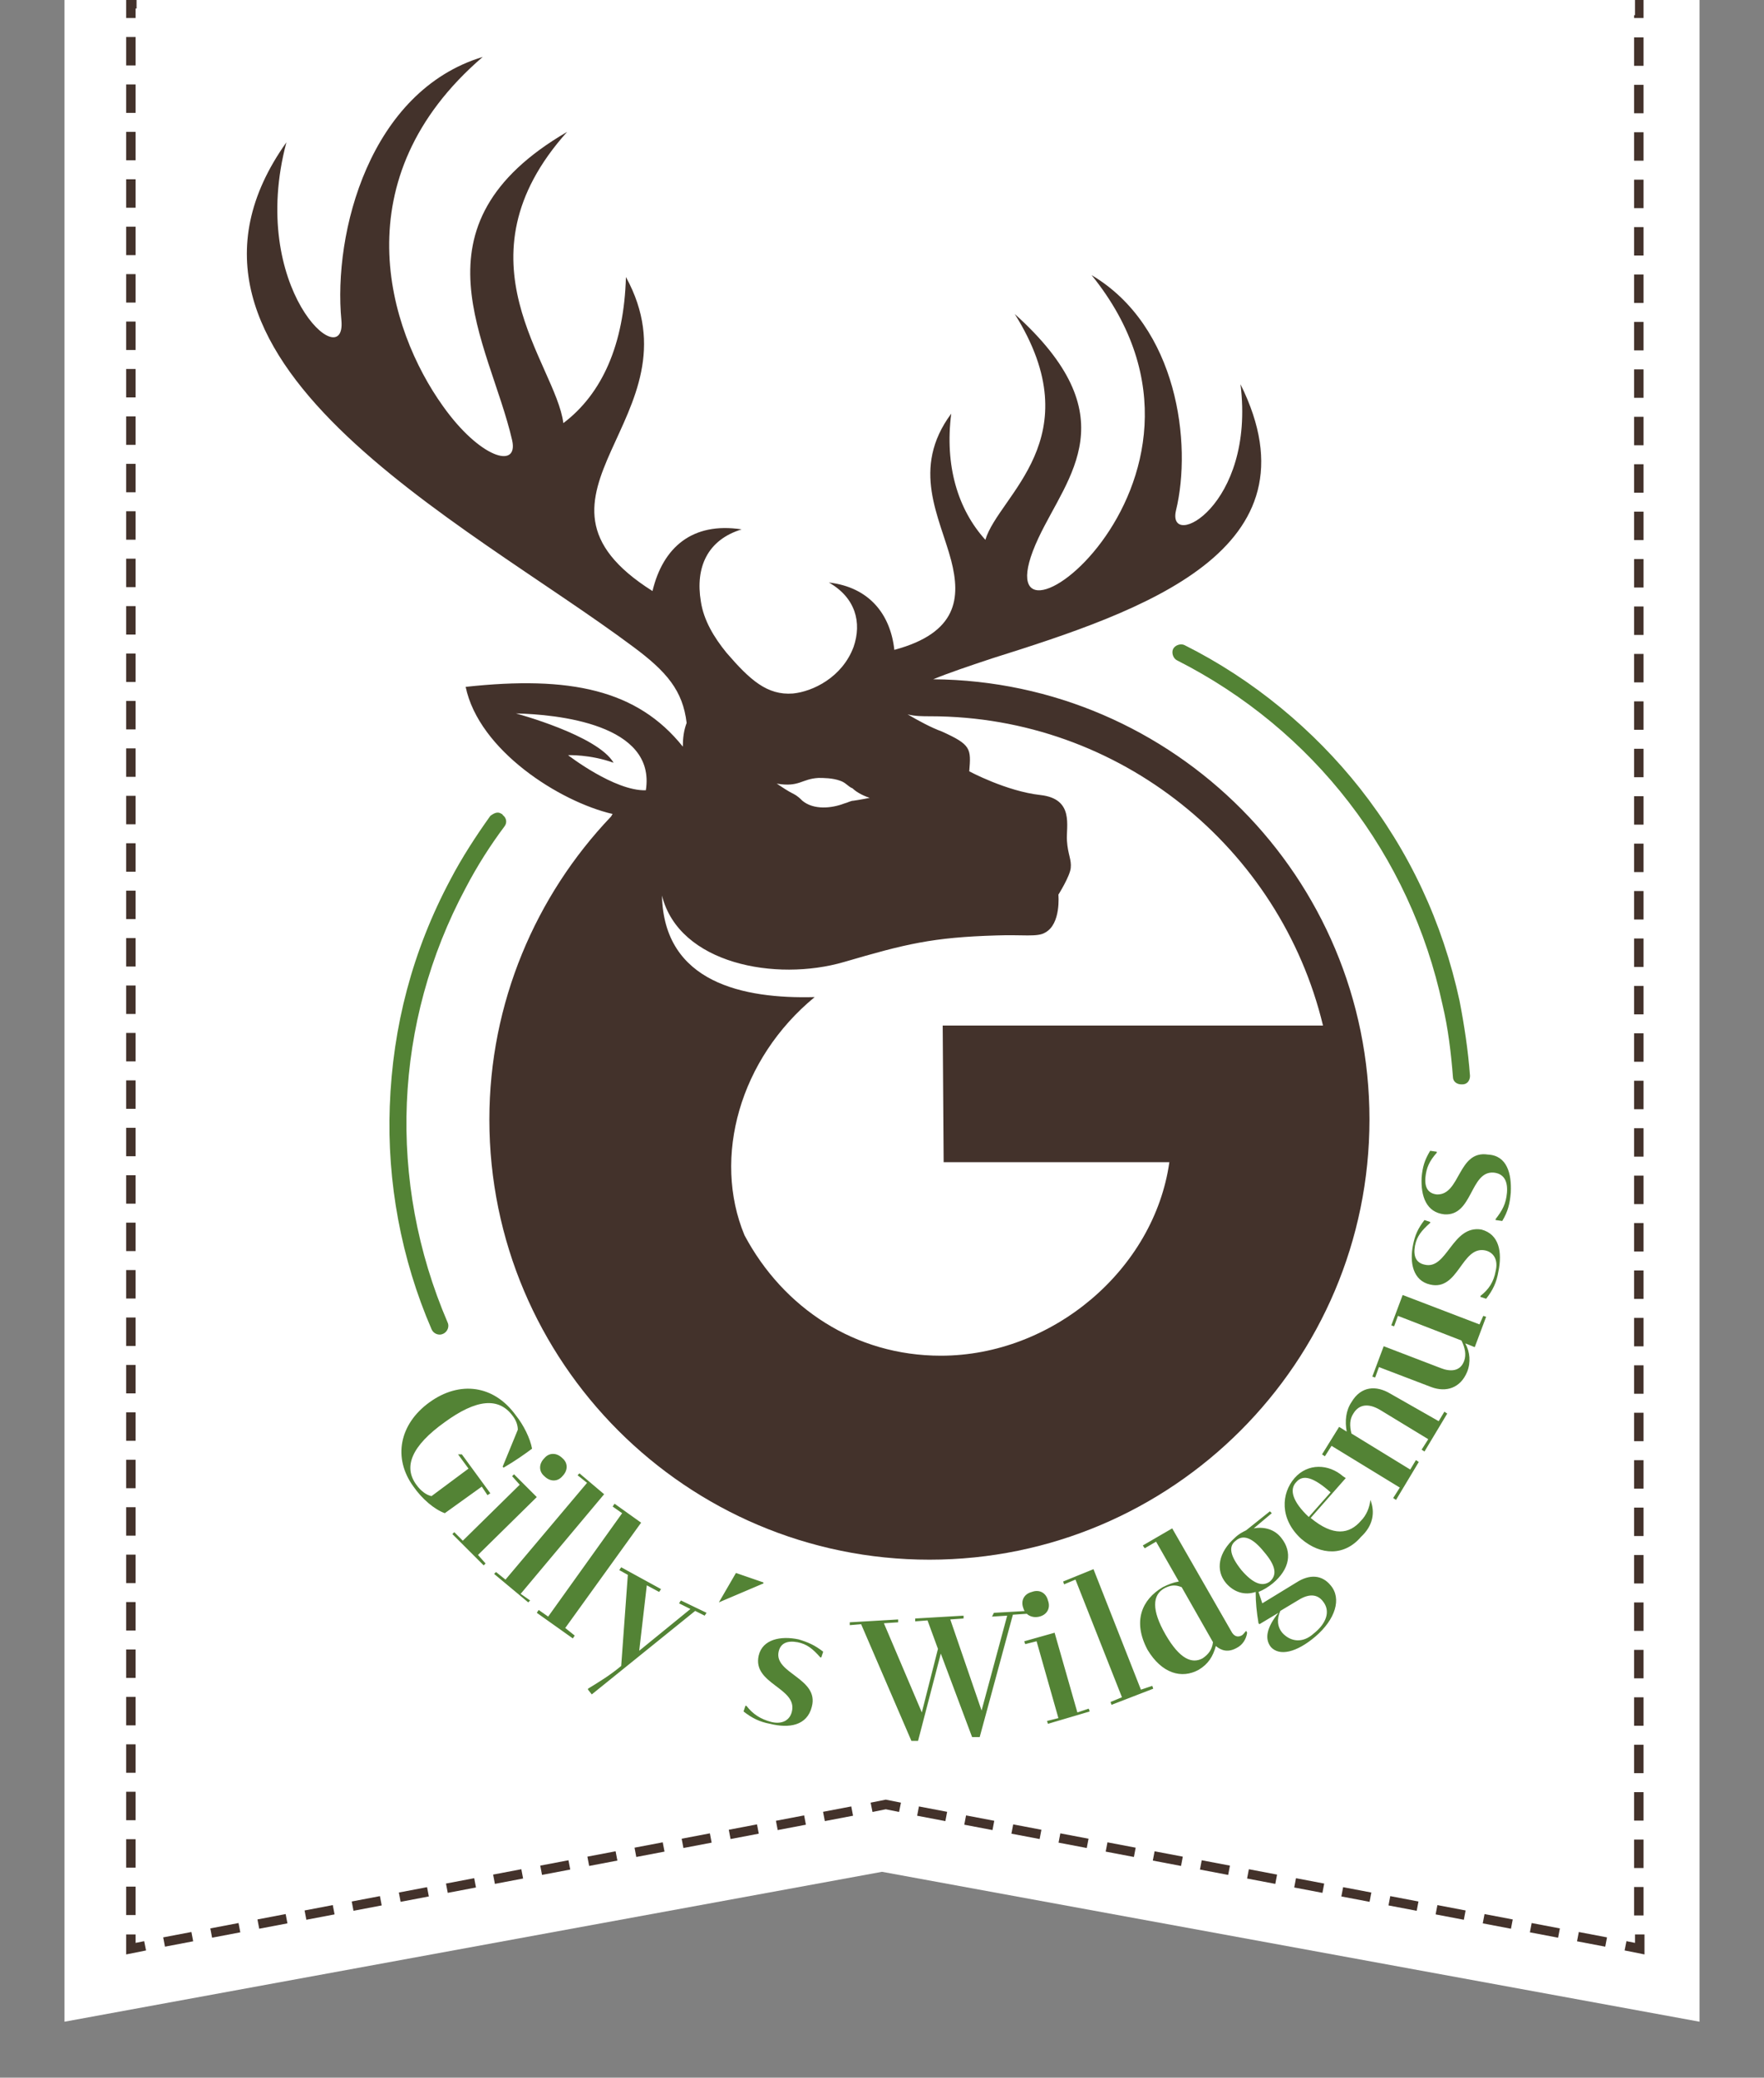 <?xml version="1.0" encoding="UTF-8"?>
<!-- Generator: Adobe Illustrator 28.0.0, SVG Export Plug-In . SVG Version: 6.00 Build 0)  -->
<svg xmlns="http://www.w3.org/2000/svg" xmlns:xlink="http://www.w3.org/1999/xlink" version="1.1" id="Ebene_1" x="0px" y="0px" viewBox="0 0 186 219" style="enable-background:new 0 0 186 219;" xml:space="preserve">
<rect x="0" y="0" width="186" height="219" fill="#808080" stroke="none"/>
<style type="text/css">
	.st0{clip-path:url(#SVGID_00000075123166938163885660000017119363423712885137_);}
	.st1{clip-path:url(#SVGID_00000057850614230874303450000009374158146513221298_);}
	.st2{clip-path:url(#SVGID_00000101068314019733877530000012527879821588628124_);fill:#FFFFFF;}
	
		.st3{clip-path:url(#SVGID_00000075123166938163885660000017119363423712885137_);fill:none;stroke:#43322B;stroke-width:0.997;stroke-dasharray:2.998,2.001;}
	
		.st4{clip-path:url(#SVGID_00000075123166938163885660000017119363423712885137_);fill:none;stroke:#43322B;stroke-width:0.997;stroke-dasharray:3.028,2.031;}
	
		.st5{clip-path:url(#SVGID_00000132063314846967017860000009306022382736651910_);fill:none;stroke:#43322B;stroke-width:0.997;stroke-dasharray:2.983,1.986;}
	.st6{clip-path:url(#SVGID_00000132063314846967017860000009306022382736651910_);fill:none;stroke:#43322B;stroke-width:0.997;}
	.st7{clip-path:url(#SVGID_00000132063314846967017860000009306022382736651910_);fill:#FAB950;}
	.st8{clip-path:url(#SVGID_00000075123166938163885660000017119363423712885137_);fill:none;stroke:#102C3D;stroke-width:0.767;}
	.st9{clip-path:url(#SVGID_00000084512212275215349600000000214192836507717507_);fill:#43322B;}
	.st10{clip-path:url(#SVGID_00000084512212275215349600000000214192836507717507_);fill:#538335;}
	.st11{clip-path:url(#SVGID_00000075123166938163885660000017119363423712885137_);fill:#FFFFFF;}
</style>
<g>
	<defs>
		<rect id="SVGID_1_" x="6.8" y="-0.1" width="172.4" height="213.2"></rect>
	</defs>
	<clipPath id="SVGID_00000002348966577658792570000017215025787566511001_">
		<use xlink:href="#SVGID_1_" style="overflow:visible;"></use>
	</clipPath>
	<g style="clip-path:url(#SVGID_00000002348966577658792570000017215025787566511001_);">
		<defs>
			<rect id="SVGID_00000083081956199093220020000017564069500780487061_" x="6.8" y="-0.1" width="172.4" height="213.2"></rect>
		</defs>
		<clipPath id="SVGID_00000053511933446629470660000001566575467042400158_">
			<use xlink:href="#SVGID_00000083081956199093220020000017564069500780487061_" style="overflow:visible;"></use>
		</clipPath>
		<g style="clip-path:url(#SVGID_00000053511933446629470660000001566575467042400158_);">
			<g>
				<defs>
					<rect id="SVGID_00000181080713613080857510000008492981672976534156_" x="-2.2" y="-7.1" width="190.4" height="221.2"></rect>
				</defs>
				<clipPath id="SVGID_00000054962992558088177810000005690685820504557759_">
					<use xlink:href="#SVGID_00000181080713613080857510000008492981672976534156_" style="overflow:visible;"></use>
				</clipPath>
				<polygon style="clip-path:url(#SVGID_00000054962992558088177810000005690685820504557759_);fill:#FFFFFF;" points="6.8,-0.1       6.8,213.1 93,197.3 179.2,213.1 179.2,-0.1     "></polygon>
			</g>
		</g>
	</g>
	
		<line style="clip-path:url(#SVGID_00000002348966577658792570000017215025787566511001_);fill:none;stroke:#43322B;stroke-width:0.997;stroke-dasharray:2.998,2.001;" x1="13.8" y1="3.9" x2="13.8" y2="202.9"></line>
	
		<line style="clip-path:url(#SVGID_00000002348966577658792570000017215025787566511001_);fill:none;stroke:#43322B;stroke-width:0.997;stroke-dasharray:3.028,2.031;" x1="17.3" y1="204.7" x2="90.9" y2="190.7"></line>
	
		<line style="clip-path:url(#SVGID_00000002348966577658792570000017215025787566511001_);fill:none;stroke:#43322B;stroke-width:0.997;stroke-dasharray:3.028,2.031;" x1="96.8" y1="190.9" x2="170.4" y2="204.9"></line>
	
		<line style="clip-path:url(#SVGID_00000002348966577658792570000017215025787566511001_);fill:none;stroke:#43322B;stroke-width:0.997;stroke-dasharray:2.998,2.001;" x1="172.8" y1="201.9" x2="172.8" y2="2.9"></line>
	<g style="clip-path:url(#SVGID_00000002348966577658792570000017215025787566511001_);">
		<defs>
			<rect id="SVGID_00000086659316767601624360000015499873928978355844_" x="6.8" y="-0.1" width="172.4" height="213.2"></rect>
		</defs>
		<clipPath id="SVGID_00000029027284217720120360000004743061496875799220_">
			<use xlink:href="#SVGID_00000086659316767601624360000015499873928978355844_" style="overflow:visible;"></use>
		</clipPath>
		
			<line style="clip-path:url(#SVGID_00000029027284217720120360000004743061496875799220_);fill:none;stroke:#43322B;stroke-width:0.997;stroke-dasharray:2.983,1.986;" x1="169.4" y1="0.4" x2="16.3" y2="0.4"></line>
		
			<path style="clip-path:url(#SVGID_00000029027284217720120360000004743061496875799220_);fill:none;stroke:#43322B;stroke-width:0.997;" d="    M15.3,0.4h-1.5v1.5 M172.8,1.9V0.4h-1.5 M171.4,205.1l1.5,0.3v-1.5 M91.9,190.5l1.5-0.3l1.5,0.3 M13.8,203.9v1.5l1.5-0.3"></path>
		<path style="clip-path:url(#SVGID_00000029027284217720120360000004743061496875799220_);fill:#FAB950;" d="M135.5,111.6"></path>
	</g>
	
		<path style="clip-path:url(#SVGID_00000002348966577658792570000017215025787566511001_);fill:none;stroke:#102C3D;stroke-width:0.767;" d="   M135.5,111.6"></path>
	<g style="clip-path:url(#SVGID_00000002348966577658792570000017215025787566511001_);">
		<defs>
			<rect id="SVGID_00000169541704246872818750000016255178014581503895_" x="6.8" y="-0.1" width="172.4" height="213.2"></rect>
		</defs>
		<clipPath id="SVGID_00000049181536345963723080000002196086715908471968_">
			<use xlink:href="#SVGID_00000169541704246872818750000016255178014581503895_" style="overflow:visible;"></use>
		</clipPath>
		<path style="clip-path:url(#SVGID_00000049181536345963723080000002196086715908471968_);fill:#43322B;" d="M98.1,75.5    c20,0,36.9,13.9,41.4,32.6H99.4l0.1,14.4l23.8,0c-1.6,11.3-12.3,20.4-24.1,20.4c-9,0-16.6-5-20.7-12.7c-3.4-8.2-0.5-18.6,7.4-25.1    c-7.5,0.2-15.9-1.5-16.1-10.7c1.8,7.2,12,9.1,19.2,7c6.5-1.9,9.3-2.6,16.1-2.8c2.7-0.1,4.3,0.2,5.1-0.3c1.7-0.9,1.4-4,1.4-4    s1.2-1.9,1.3-2.8c0.1-0.9-0.3-1.4-0.4-2.9c-0.1-1.5,0.8-4.4-2.8-4.8c-3.6-0.4-7.5-2.5-7.5-2.5c0.2-2.4,0.2-2.8-2.9-4.2    c-1.1-0.4-2.4-1.1-3.6-1.8C96.5,75.5,97.3,75.5,98.1,75.5 M91.7,84.1c0,0-1,0.2-1.7,0.3c-0.3,0-0.6,0.2-1,0.3    c-1.3,0.5-3.2,0.7-4.4-0.3c-0.2-0.2-0.5-0.5-0.9-0.7c-0.6-0.3-1.2-0.7-1.8-1.1c2.4,0.4,2.6-0.5,4.4-0.6c0.5,0,1.5,0,2.3,0.3    c0.6,0.2,0.8,0.6,1.3,0.8C90.2,83.4,90.8,83.8,91.7,84.1 M68.1,83.3c-3.3,0.1-8.2-3.7-8.2-3.7s2.3-0.1,4.8,0.8v0    c-1.7-2.9-10.3-5.2-10.3-5.2C58.7,75.3,69.2,76.3,68.1,83.3 M130.8,40.5c1.6,12.9-7.8,17.6-6.8,13.3c1.7-7,0.2-19.4-8.9-24.8    c17.8,22-13.1,43.7-5.6,27.7c3.1-6.6,9.5-12.8-2.5-23.6c8.2,13.1-1.7,19.1-3.1,23.8c-2.9-3.2-4.3-7.8-3.6-13.3    c-4.3,5.8-1.2,10.9,0,15.5c1,3.9,0.7,7.6-6,9.4c-0.4-3.7-2.6-6.6-6.9-7.1c2.8,1.6,3.5,4.2,2.6,6.8c-1.2,3.2-4.3,4.7-6.4,4.9    c-2.7,0.2-4.5-1.4-7-4.3c-1.3-1.6-2.4-3.4-2.7-5.4c-0.6-3.6,0.7-6.5,4.3-7.6c-5.2-0.8-8.3,1.9-9.4,6.5C52.8,52.2,74.1,44,66,29.2    c-0.2,7.1-2.5,12.3-6.6,15.4c-0.8-6.3-11.7-17.2,0.4-30.7c-17,9.9-8.2,22.1-5.8,32.5c0.7,3.1-3.4,1.9-7.3-3.6    c-5.8-8.1-10.7-24,4.2-36.8C39,9.6,35.1,24.5,36,33.8c0.5,5.8-9.9-3.4-5.8-18.8C14,37.8,49,54.9,66.8,68.2c3.5,2.6,5.2,4.6,5.6,8    C72.1,77,72,77.8,72,78.7c-4.8-6-11.9-7.5-22.9-6.3c1.4,6.7,9.9,12.1,15.5,13.4c-0.1,0.1-0.1,0.2-0.2,0.3    c-7.9,8.3-12.8,19.6-12.8,31.9c0,25.6,20.8,46.4,46.4,46.4c25.6,0,46.4-20.8,46.4-46.4c0-25.5-20.6-46.2-46-46.4    c1.7-0.7,3.8-1.4,6.2-2.2C120.5,64.4,139.5,58,130.8,40.5"></path>
		<path style="clip-path:url(#SVGID_00000049181536345963723080000002196086715908471968_);fill:#538335;" d="M154.2,114.3    c0,0-0.1,0-0.1,0c-0.5,0-0.9-0.3-0.9-0.8c-0.2-2.5-0.5-5.1-1.1-7.6c-3.4-15.8-13.6-29-28-36.3c-0.4-0.2-0.6-0.8-0.4-1.2    c0.2-0.4,0.8-0.6,1.2-0.4c7.2,3.6,13.6,8.9,18.5,15.1c5.2,6.6,8.7,14.1,10.5,22.4c0.5,2.6,0.9,5.2,1.1,7.9    C155,113.9,154.7,114.3,154.2,114.3"></path>
		<path style="clip-path:url(#SVGID_00000049181536345963723080000002196086715908471968_);fill:#538335;" d="M52.9,85.8    c0,0,0.1,0,0.1,0.1c0.4,0.3,0.5,0.8,0.2,1.2c-1.5,2-2.9,4.2-4.1,6.5c-7.6,14.2-8.3,30.9-1.9,45.8c0.2,0.4,0,1-0.5,1.2    c-0.4,0.2-1,0-1.2-0.5c-3.2-7.4-4.7-15.5-4.4-23.5c0.3-8.4,2.4-16.4,6.4-23.9c1.2-2.3,2.7-4.6,4.2-6.7    C52.1,85.7,52.5,85.5,52.9,85.8"></path>
		<path style="clip-path:url(#SVGID_00000049181536345963723080000002196086715908471968_);fill:#538335;" d="M151.5,125.9    c-0.9-0.1-1.3-0.7-1.2-1.8c0.1-1,0.4-1.7,1.2-2.6l0-0.1l-0.7-0.1c-0.6,1-0.8,1.7-0.9,2.8c-0.1,2,0.5,3.7,2.4,3.9    c3,0.2,2.7-4.6,5.2-4.4c1,0.1,1.5,0.8,1.4,2.1c-0.1,1.2-0.5,1.9-1.2,2.8l0,0.1l0.7,0.1c0.6-1,0.8-1.8,0.9-3c0.1-2-0.4-3.9-2.4-4    C153.7,121.2,154,126,151.5,125.9 M150.2,133.3c-0.9-0.2-1.2-0.9-1-2c0.2-1,0.7-1.6,1.6-2.4l0-0.1l-0.6-0.2    c-0.7,0.9-1,1.6-1.2,2.6c-0.4,1.9,0,3.8,1.8,4.2c3,0.7,3.3-4.1,5.8-3.6c0.9,0.2,1.4,1,1.1,2.2c-0.2,1.1-0.7,1.9-1.6,2.6l0,0.1    l0.6,0.2c0.7-0.9,1.1-1.7,1.3-2.9c0.4-2,0.1-3.9-1.8-4.4C153.1,129.1,152.6,133.9,150.2,133.3 M156,139.6l-8.1-3.1l-1.2,3.2    l0.3,0.1l0.4-1.1l6.7,2.6c0.4,0.8,0.5,1.5,0.3,2.1c-0.4,1.2-1.5,1.2-2.5,0.8l-6-2.3l-1.2,3.2l0.3,0.1l0.4-1.1l5.5,2.1    c1.6,0.6,3.1,0.1,3.8-1.6c0.4-1,0.3-2.1-0.2-3l1,0.4l1.2-3.2l-0.3-0.1L156,139.6z M146.6,146.9c-1.5-0.9-3.1-0.8-4.1,0.9    c-0.6,0.9-0.7,2-0.5,3.1l-0.8-0.5l-1.8,2.9l0.3,0.2l0.7-1.1l7.2,4.4l-0.7,1.1l0.3,0.2l2.4-4l-0.3-0.2l-0.6,1l-6.2-3.8    c-0.2-0.8-0.2-1.5,0.2-2.1c0.6-1,1.6-1.1,2.8-0.4l5.1,3.1l-0.7,1.1l0.3,0.2l2.4-4l-0.3-0.2l-0.6,1L146.6,146.9z M136.7,156.2    c0.7-0.8,1.8-0.5,3.6,1.1l-2.3,2.6C136.3,158.3,135.9,157,136.7,156.2 M144.5,158.1c-0.1,0.8-0.4,1.6-1,2.2    c-1.2,1.4-2.9,1.7-5.3-0.3l3.7-4.2l-0.3-0.2c-1.5-1.3-3.7-1.4-5.1,0.2c-1.4,1.6-1.6,4.3,0.7,6.4c2.1,1.8,4.6,1.8,6.3-0.2    C144.8,160.8,145,159.4,144.5,158.1L144.5,158.1z M139.5,168.8c0.8,1,0.4,2.3-1,3.4c-1.1,1-2.4,0.9-3.3-0.1    c-0.5-0.6-0.6-1.4-0.2-2.3l2-1.2C138,168,138.9,168,139.5,168.8 M133.9,166.7c-0.8,0.6-1.8,0.2-3-1.2c-1.2-1.5-1.4-2.5-0.6-3.1    c0.8-0.7,1.8-0.3,3,1.2C134.5,165,134.7,166,133.9,166.7 M131.4,161.3c-0.4,0.2-0.8,0.4-1.2,0.8c-1.7,1.5-2.1,3.4-0.9,4.8    c0.8,0.9,1.9,1.3,3.1,0.9c0,1.1,0.1,2.1,0.3,3.3l0.1,0.1l2-1.2c-1.2,1.5-1.5,2.7-0.8,3.6c0.9,1,2.7,0.6,4.7-1.1    c2.1-1.8,2.8-4,1.6-5.4c-0.9-1.1-2.2-1.2-3.6-0.3l-3.6,2.2l-0.4-1.2c0.5-0.2,1-0.5,1.5-0.9c1.8-1.5,2.1-3.3,0.9-4.8    c-0.7-0.9-1.8-1.2-2.9-1l1.9-1.6l-0.2-0.2L131.4,161.3z M126.8,174.8c-1.1,0.6-2.4,0.1-3.9-2.5c-1.5-2.6-1.4-4.2-0.1-4.9    c0.6-0.3,1.1-0.4,1.8-0.1l3.3,5.8C127.8,173.9,127.4,174.4,126.8,174.8 M131.4,171.9c-0.2,0.2-0.3,0.4-0.5,0.5    c-0.4,0.2-0.8,0.1-1.1-0.5l-6.2-10.8l-3.1,1.8l0.2,0.3l1.2-0.7l2.4,4.2c-0.6,0.1-1.1,0.3-1.7,0.6c-2.2,1.3-3.2,3.6-1.6,6.6    c1.5,2.5,3.6,3.1,5.4,2.1c1-0.6,1.5-1.4,1.8-2.5c0.6,0.5,1.3,0.7,2.2,0.2c0.6-0.3,1-0.9,1.1-1.6L131.4,171.9z M120.3,178.1    l-5-12.7l-3.2,1.3l0.1,0.3l1.2-0.5l4.9,12.4l-1.2,0.5l0.1,0.3l4.4-1.7l-0.1-0.3L120.3,178.1z M113.6,180.5l-2.4-8.4L108,173    l0.1,0.3l1.2-0.3l2.3,8.1l-1.2,0.3l0.1,0.3l4.4-1.3l-0.1-0.3L113.6,180.5z M109.6,170.4c0.8-0.2,1.2-0.9,0.9-1.7    c-0.2-0.8-0.9-1.2-1.7-0.9c-0.8,0.2-1.2,0.9-0.9,1.7C108.1,170.2,108.8,170.6,109.6,170.4 M104.6,170.4l1.6-0.1l-2.7,10l-3.3-9.6    l1.4-0.1l0-0.3l-5.1,0.3l0,0.3l1.3-0.1l1.1,3l-1.7,6.7l-4-9.4l1.5-0.1l0-0.3l-5.1,0.3l0,0.3l1.2-0.1l5.3,12.3l0.7,0l2.4-9.2    l3.3,8.8l0.8,0l3.5-12.9l1.5-0.1l0-0.3l-3.5,0.2L104.6,170.4z M82.1,174.1c0.2-0.9,0.9-1.2,2-1c1,0.2,1.6,0.7,2.4,1.6l0.1,0    l0.2-0.6c-0.9-0.7-1.6-1-2.6-1.3c-1.9-0.4-3.8,0-4.2,1.7c-0.7,3,4.1,3.4,3.5,5.9c-0.2,0.9-1,1.4-2.2,1.1c-1.1-0.3-1.9-0.8-2.6-1.7    l-0.1,0l-0.2,0.6c0.9,0.7,1.7,1.1,2.8,1.3c2,0.5,3.9,0.2,4.4-1.8C86.4,176.9,81.6,176.4,82.1,174.1 M75.8,168.9l4.7-2l0-0.1    l-2.9-1L75.8,168.9L75.8,168.9z M71.8,168.7l-0.2,0.3l1.2,0.6l-5.4,4.4l0.8-6.9l1.3,0.7l0.2-0.3l-4.2-2.3l-0.2,0.3l0.9,0.5    l-0.7,9.6c-1.2,1-2.2,1.6-3.5,2.4l0,0.1l0.4,0.5l10.9-8.8l1,0.5l0.2-0.3L71.8,168.7z M59.6,171.6l8-11.1l-2.8-2l-0.2,0.3l1,0.7    l-7.8,10.9l-1-0.7l-0.2,0.3l3.8,2.7l0.2-0.3L59.6,171.6z M54.9,168l8.8-10.5l-2.6-2.2l-0.2,0.2l1,0.8l-8.6,10.2l-1-0.8l-0.2,0.2    l3.6,3l0.2-0.2L54.9,168z M50.4,163.9l6.2-6.1l-2.4-2.4l-0.2,0.2l0.8,0.9l-6,5.9l-0.9-0.9l-0.2,0.2L51,165l0.2-0.2L50.4,163.9z     M57.4,155.6c0.6,0.6,1.4,0.6,1.9,0c0.6-0.6,0.6-1.4,0-1.9c-0.6-0.6-1.4-0.6-1.9,0C56.8,154.3,56.8,155.1,57.4,155.6 M48.3,153.3    l1.1,1.5l-3.9,2.9c-0.5-0.1-1.1-0.5-1.6-1.2c-1.4-1.9-0.5-4.1,3-6.6c3.3-2.4,5.7-2.7,7.2-0.6c0.3,0.4,0.5,0.9,0.5,1.4l-1.6,3.9    l0.1,0.1c1.2-0.7,2.2-1.4,3-2c-0.2-1.1-0.9-2.5-1.7-3.5c-2.3-3.2-5.9-3.7-9.1-1.4c-3.2,2.3-3.9,5.9-1.7,8.9    c0.9,1.3,2.2,2.4,3.3,2.8l3.9-2.8l0.6,0.9l0.3-0.2l-3-4.1L48.3,153.3z"></path>
	</g>
	
		<rect x="14.4" y="-0.1" style="clip-path:url(#SVGID_00000002348966577658792570000017215025787566511001_);fill:#FFFFFF;" width="158" height="1.7"></rect>
</g>
</svg>
